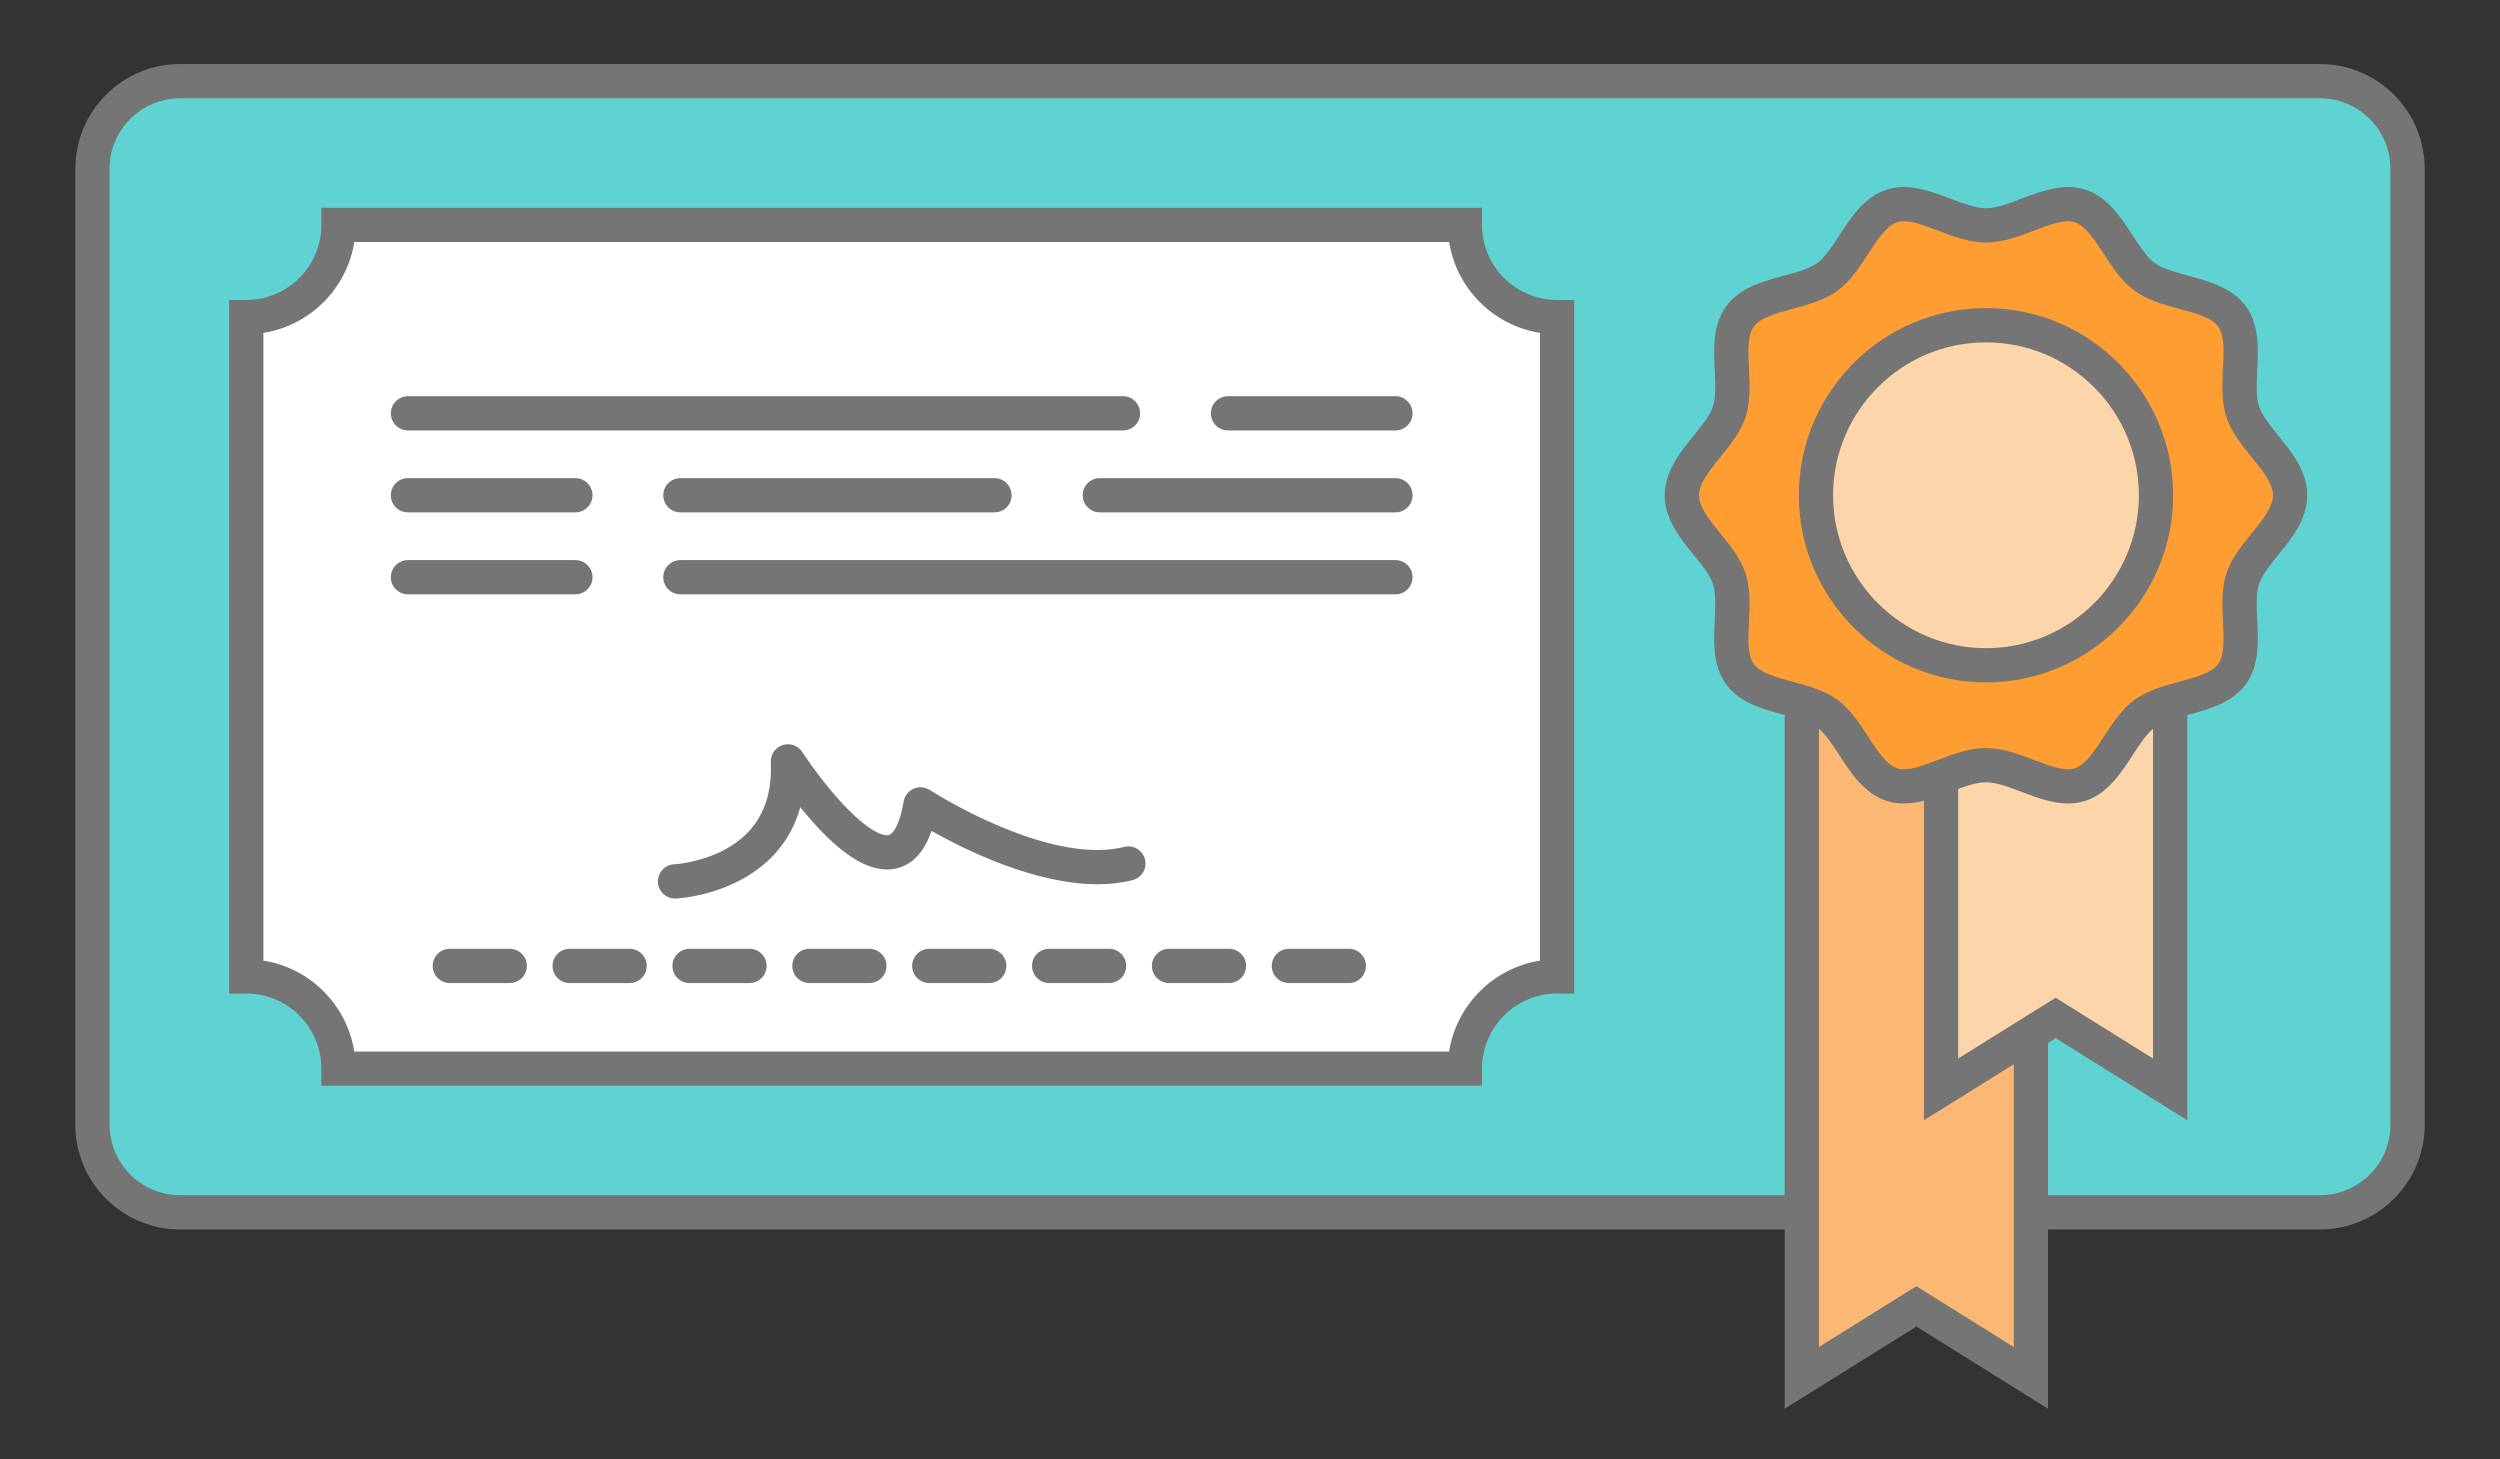<?xml version="1.0" encoding="UTF-8"?>
<svg xmlns="http://www.w3.org/2000/svg" id="Layer_1" viewBox="0 0 1459.94 852.02">
  <rect x="0" y="0" width="1459.94" height="852.02" fill="#333333" stroke="none"/>
  <rect x="53.99" y="47.39" width="1351.96" height="660.59" rx="51.16" ry="51.16" style="fill:#5fd3d2;"></rect>
  <path d="m1354.79,717.98H105.15c-33.72,0-61.16-27.44-61.16-61.16V98.55c0-33.72,27.44-61.16,61.16-61.16h1249.64c33.72,0,61.16,27.44,61.16,61.16v558.26c0,33.72-27.44,61.16-61.16,61.16ZM105.15,57.39c-22.7,0-41.16,18.46-41.16,41.16v558.26c0,22.7,18.46,41.16,41.16,41.16h1249.64c22.7,0,41.16-18.46,41.16-41.16V98.55c0-22.7-18.46-41.16-41.16-41.16H105.15Z" style="fill:#757575;"></path>
  <polygon points="1186.01 804.63 1119.11 762.89 1052.21 804.63 1052.21 300.89 1186.01 300.89 1186.01 804.63" style="fill:#fbb874;"></polygon>
  <path d="m1196.01,822.66l-76.9-47.98-76.9,47.98V290.89h153.8v531.76Zm-76.9-71.55l56.9,35.5v-475.71h-113.8v475.71l56.9-35.5Z" style="fill:#757575;"></path>
  <polygon points="1267.33 636.19 1200.43 594.45 1133.53 636.19 1133.53 253.04 1267.33 253.04 1267.33 636.19" style="fill:#fcd5ab;"></polygon>
  <path d="m1277.33,654.21l-76.9-47.97-76.9,47.97V243.04h153.8v411.18Zm-76.9-71.55l56.9,35.5v-355.13h-113.8v355.13l56.9-35.5Z" style="fill:#757575;"></path>
  <path d="m1337.39,289.22c0,18.08-22.37,32.41-27.67,48.72-5.49,16.91,4,41.61-6.24,55.69-10.35,14.22-36.84,12.77-51.06,23.12-14.08,10.24-20.83,35.95-37.74,41.44-16.32,5.3-36.82-11.35-54.9-11.35s-38.58,16.65-54.9,11.35c-16.91-5.49-23.67-31.19-37.74-41.44-14.22-10.35-40.71-8.9-51.06-23.12-10.24-14.08-.75-38.78-6.24-55.69-5.3-16.32-27.67-30.64-27.67-48.72s22.37-32.41,27.67-48.72c5.49-16.91-4-41.61,6.24-55.69,10.35-14.22,36.84-12.77,51.06-23.12,14.08-10.24,20.83-35.95,37.74-41.44,16.32-5.3,36.82,11.35,54.9,11.35s38.58-16.65,54.9-11.35c16.91,5.49,23.67,31.19,37.74,41.44,14.22,10.35,40.71,8.9,51.06,23.12,10.24,14.08.75,38.78,6.24,55.69,5.3,16.32,27.67,30.64,27.67,48.72Z" style="fill:#fd9d32;"></path>
  <path d="m1207.8,469.22c-9.33,0-18.63-3.53-27.1-6.74-7.65-2.9-14.88-5.64-20.93-5.64s-13.28,2.74-20.93,5.64c-11.49,4.36-24.51,9.29-37.06,5.22-13.05-4.24-20.81-16.17-27.65-26.69-4.31-6.62-8.38-12.88-12.89-16.17-4.62-3.36-11.91-5.34-19.62-7.42-12.03-3.26-25.67-6.95-33.64-17.9-7.89-10.84-7.22-24.89-6.62-37.27.39-8.05.75-15.65-1.05-21.21-1.67-5.15-6.3-10.86-11.19-16.9-7.95-9.82-16.97-20.95-16.97-34.91s9.02-25.09,16.97-34.91c4.89-6.04,9.52-11.75,11.19-16.9,1.8-5.56,1.44-13.16,1.05-21.21-.6-12.39-1.28-26.43,6.62-37.28,7.97-10.95,21.61-14.64,33.64-17.9,7.71-2.09,15-4.06,19.62-7.42,4.52-3.29,8.59-9.55,12.89-16.17,6.84-10.52,14.59-22.45,27.65-26.69,12.55-4.07,25.57.86,37.06,5.22,7.65,2.9,14.88,5.64,20.93,5.64s13.28-2.74,20.93-5.64c11.49-4.36,24.51-9.29,37.06-5.22,13.05,4.24,20.81,16.17,27.65,26.69,4.31,6.62,8.38,12.88,12.89,16.17,4.62,3.36,11.91,5.34,19.62,7.42,12.03,3.26,25.67,6.95,33.64,17.9,7.89,10.84,7.22,24.89,6.62,37.27-.39,8.05-.75,15.65,1.05,21.21,1.67,5.15,6.3,10.86,11.19,16.9,7.96,9.82,16.97,20.95,16.97,34.91s-9.02,25.09-16.97,34.91c-4.89,6.04-9.52,11.75-11.19,16.9-1.8,5.56-1.44,13.16-1.05,21.21.6,12.39,1.28,26.43-6.62,37.28-7.97,10.95-21.61,14.64-33.64,17.9-7.71,2.09-15,4.06-19.62,7.42-4.52,3.29-8.59,9.55-12.89,16.17-6.84,10.52-14.59,22.45-27.65,26.69-3.3,1.07-6.63,1.52-9.96,1.52Zm-95.95-340.01c-1.4,0-2.7.17-3.89.56-6.32,2.05-11.53,10.08-17.05,18.57-5.11,7.86-10.39,15.98-17.89,21.44-7.61,5.54-17.04,8.09-26.17,10.56-9.7,2.63-18.87,5.11-22.69,10.36-3.75,5.15-3.29,14.57-2.81,24.54.46,9.49.93,19.31-2.01,28.35-2.82,8.68-8.84,16.12-14.67,23.31-6.43,7.94-12.51,15.44-12.51,22.32s6.08,14.38,12.51,22.33c5.83,7.19,11.85,14.63,14.67,23.31,2.94,9.04,2.46,18.86,2.01,28.35-.48,9.97-.94,19.39,2.81,24.54,3.82,5.25,12.99,7.74,22.69,10.36,9.12,2.47,18.56,5.02,26.17,10.56,7.51,5.46,12.79,13.59,17.89,21.44,5.52,8.49,10.74,16.51,17.05,18.57,5.86,1.9,14.57-1.4,23.79-4.9,9-3.41,18.31-6.94,28.02-6.94s19.02,3.53,28.02,6.94c9.22,3.5,17.93,6.8,23.79,4.9,6.32-2.05,11.53-10.07,17.05-18.57,5.11-7.86,10.39-15.98,17.89-21.44,7.6-5.53,17.04-8.09,26.16-10.56,9.7-2.63,18.87-5.11,22.69-10.36,3.75-5.15,3.29-14.57,2.81-24.54-.46-9.49-.93-19.31,2.01-28.35,2.82-8.68,8.84-16.12,14.67-23.31,6.43-7.94,12.51-15.45,12.51-22.32s-6.08-14.38-12.51-22.32c-5.83-7.19-11.85-14.63-14.67-23.31-2.94-9.04-2.46-18.86-2.01-28.35.48-9.97.94-19.39-2.81-24.54-3.83-5.26-12.99-7.74-22.69-10.36-9.12-2.47-18.56-5.02-26.16-10.56-7.51-5.46-12.79-13.59-17.89-21.44-5.52-8.49-10.73-16.51-17.05-18.57-5.86-1.91-14.57,1.4-23.79,4.9-9,3.41-18.31,6.94-28.02,6.94s-19.02-3.53-28.02-6.94c-7.35-2.79-14.38-5.45-19.9-5.45Z" style="fill:#757575;"></path>
  <circle cx="1159.77" cy="289.22" r="99.29" style="fill:#fcd5ab;"></circle>
  <path d="m1159.77,398.51c-60.26,0-109.29-49.03-109.29-109.29s49.03-109.29,109.29-109.29,109.29,49.03,109.29,109.29-49.03,109.29-109.29,109.29Zm0-198.58c-49.24,0-89.29,40.06-89.29,89.29s40.06,89.29,89.29,89.29,89.29-40.06,89.29-89.29-40.06-89.29-89.29-89.29Z" style="fill:#757575;"></path>
  <path d="m909.32,570.2V185.18c-29.75,0-53.86-24.11-53.86-53.86H197.68c0,29.75-24.11,53.86-53.86,53.86v385.02c29.75,0,53.86,24.11,53.86,53.86h657.78c0-29.75,24.11-53.86,53.86-53.86Z" style="fill:#fff;"></path>
  <path d="m865.46,634.06H187.68v-10c0-24.19-19.68-43.86-43.86-43.86h-10V175.18h10c24.19,0,43.86-19.68,43.86-43.86v-10h677.78v10c0,24.19,19.68,43.86,43.86,43.86h10v405.02h-10c-24.19,0-43.86,19.68-43.86,43.86v10Zm-658.57-20h639.35c4.3-27.22,25.86-48.78,53.08-53.08V194.39c-27.22-4.3-48.78-25.86-53.08-53.08H206.9c-4.3,27.22-25.86,48.78-53.08,53.08v366.58c27.22,4.3,48.78,25.86,53.08,53.08Z" style="fill:#757575;"></path>
  <path d="m655.8,251.37H238.24c-5.52,0-10-4.48-10-10s4.48-10,10-10h417.57c5.52,0,10,4.48,10,10s-4.48,10-10,10Z" style="fill:#757575;"></path>
  <path d="m814.9,251.37h-97.78c-5.52,0-10-4.48-10-10s4.48-10,10-10h97.78c5.52,0,10,4.48,10,10s-4.48,10-10,10Z" style="fill:#757575;"></path>
  <path d="m814.9,347.08h-417.57c-5.52,0-10-4.48-10-10s4.48-10,10-10h417.57c5.52,0,10,4.48,10,10s-4.48,10-10,10Z" style="fill:#757575;"></path>
  <path d="m336.01,347.08h-97.78c-5.52,0-10-4.48-10-10s4.48-10,10-10h97.78c5.52,0,10,4.48,10,10s-4.48,10-10,10Z" style="fill:#757575;"></path>
  <path d="m580.75,299.22h-183.41c-5.52,0-10-4.48-10-10s4.48-10,10-10h183.41c5.52,0,10,4.48,10,10s-4.48,10-10,10Z" style="fill:#757575;"></path>
  <path d="m814.9,299.22h-172.63c-5.52,0-10-4.48-10-10s4.48-10,10-10h172.63c5.52,0,10,4.48,10,10s-4.48,10-10,10Z" style="fill:#757575;"></path>
  <path d="m336.01,299.22h-97.78c-5.52,0-10-4.48-10-10s4.48-10,10-10h97.78c5.52,0,10,4.48,10,10s-4.48,10-10,10Z" style="fill:#757575;"></path>
  <path d="m394.18,524.73c-5.31,0-9.74-4.18-9.98-9.55-.25-5.51,4-10.18,9.51-10.44h0c.16,0,15.72-.89,30.39-9.03,18.38-10.2,27.14-27.23,26.04-50.63-.21-4.51,2.63-8.61,6.94-9.99,4.31-1.38,9,.3,11.45,4.1.09.14,9.16,14.11,20.8,27.2,15.18,17.08,25.4,22.15,29.56,21.28,2.65-.55,6.55-6.01,8.82-19.58.56-3.33,2.75-6.15,5.84-7.51,3.09-1.36,6.66-1.06,9.48.78.17.11,17.82,11.53,40.97,21.26,29.51,12.4,54.57,16.53,72.49,11.96,5.36-1.37,10.8,1.87,12.16,7.22,1.37,5.35-1.86,10.8-7.22,12.16-6.57,1.68-13.47,2.42-20.5,2.42-36.68,0-77.25-20.03-96.92-31.13-4.4,12.64-11.45,20.02-21.07,22.01-13.71,2.84-29.64-6.24-48.72-27.75-2.42-2.72-4.71-5.46-6.86-8.11-2.86,10.36-7.85,19.48-14.95,27.27-22.04,24.17-56.31,26-57.76,26.06-.15,0-.31.01-.46.01Z" style="fill:#757575;"></path>
  <path d="m787.68,574.08h-35c-5.52,0-10-4.48-10-10s4.48-10,10-10h35c5.52,0,10,4.48,10,10s-4.48,10-10,10Zm-70,0h-35c-5.52,0-10-4.48-10-10s4.48-10,10-10h35c5.52,0,10,4.48,10,10s-4.48,10-10,10Zm-70,0h-35c-5.52,0-10-4.48-10-10s4.48-10,10-10h35c5.52,0,10,4.48,10,10s-4.48,10-10,10Zm-70,0h-35c-5.52,0-10-4.48-10-10s4.48-10,10-10h35c5.52,0,10,4.48,10,10s-4.48,10-10,10Zm-70,0h-35c-5.52,0-10-4.48-10-10s4.48-10,10-10h35c5.52,0,10,4.48,10,10s-4.48,10-10,10Zm-70,0h-35c-5.52,0-10-4.48-10-10s4.48-10,10-10h35c5.52,0,10,4.48,10,10s-4.48,10-10,10Zm-70,0h-35c-5.52,0-10-4.48-10-10s4.48-10,10-10h35c5.52,0,10,4.48,10,10s-4.48,10-10,10Zm-70,0h-35c-5.52,0-10-4.48-10-10s4.48-10,10-10h35c5.52,0,10,4.48,10,10s-4.48,10-10,10Z" style="fill:#757575;"></path>
</svg>
